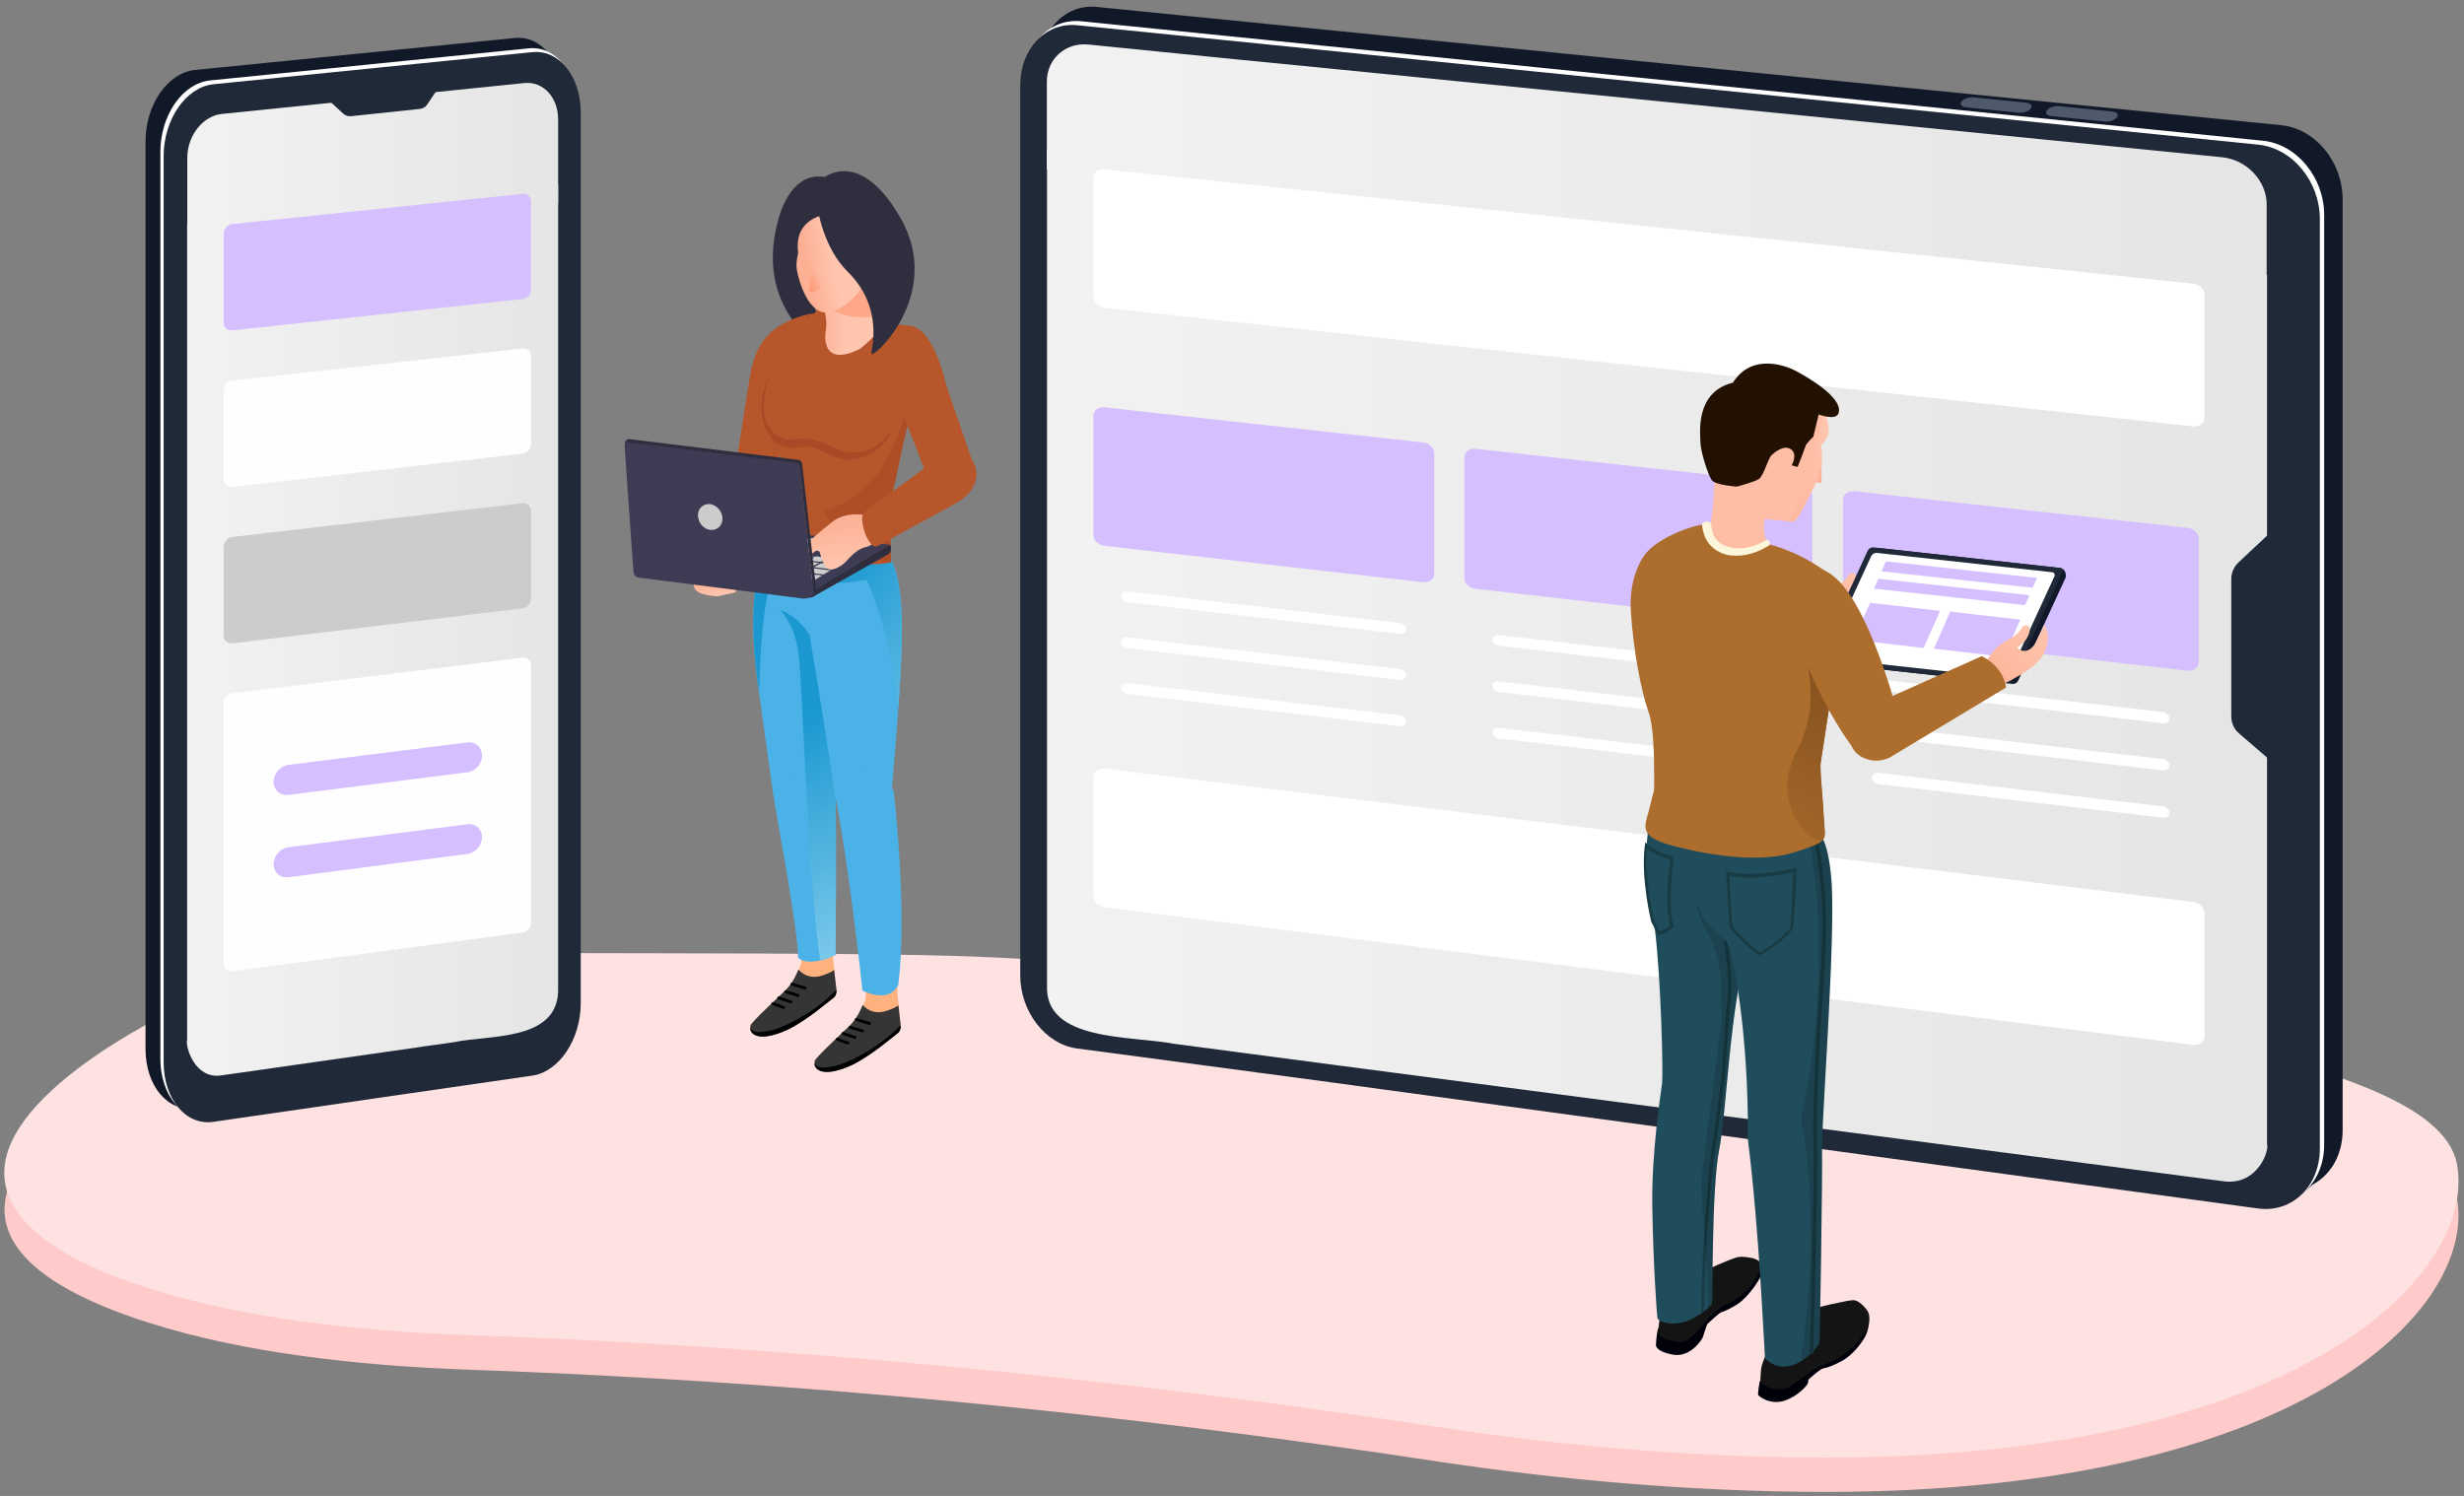 <?xml version="1.0" encoding="utf-8"?>
<!-- Generator: Adobe Illustrator 24.3.0, SVG Export Plug-In . SVG Version: 6.00 Build 0)  -->
<svg version="1.1" id="Layer_1" xmlns="http://www.w3.org/2000/svg" xmlns:xlink="http://www.w3.org/1999/xlink" x="0px" y="0px"
	 viewBox="0 0 1427.3 866.6" style="enable-background:new 0 0 1427.3 866.6;" xml:space="preserve">
<rect x="0" y="0" width="1427.3" height="866.6" fill="#808080" stroke="none"/>
<style type="text/css">
	.st0{fill:#FECACA;}
	.st1{fill:#FEE2E2;}
	.st2{fill:#111827;}
	.st3{fill:#FFFFFF;}
	.st4{fill:#1F2937;}
	.st5{fill:url(#SVGID_1_);}
	.st6{fill:url(#SVGID_2_);}
	.st7{fill:#D5BFFF;}
	.st8{fill:#FEFEFE;}
	.st9{fill:#CCCCCC;}
	.st10{fill:#4E596B;}
	.st11{fill:url(#SVGID_3_);}
	.st12{fill:url(#SVGID_4_);}
	.st13{fill:url(#SVGID_5_);}
	.st14{fill:#FDE047;}
	.st15{fill:url(#SVGID_6_);}
	.st16{fill:url(#SVGID_7_);}
	.st17{fill:#FEBDA5;}
	.st18{fill:#221101;}
	.st19{fill:#00000A;}
	.st20{fill:#141414;}
	.st21{fill:#204D5C;}
	.st22{fill:#183B44;}
	.st23{opacity:0.15;enable-background:new    ;}
	.st24{fill:#2B2B2B;}
	.st25{fill:#AD6D2D;}
	.st26{fill:#FCF6DB;}
	.st27{fill:url(#SVGID_8_);}
	.st28{fill:url(#SVGID_9_);}
	.st29{fill:#FFB27D;}
	.st30{fill:#353535;}
	.st31{fill:none;stroke:#000000;stroke-width:1.655;stroke-linecap:round;stroke-miterlimit:10;}
	.st32{fill:#4AB2E7;}
	.st33{fill:url(#SVGID_10_);}
	.st34{fill:url(#SVGID_11_);}
	.st35{fill:#2F2E3E;}
	.st36{fill:#B7562A;}
	.st37{fill:#FACC15;}
	.st38{opacity:0.66;fill:#A84A26;enable-background:new    ;}
	.st39{fill:#3E3C54;}
	.st40{fill:url(#SVGID_12_);}
	.st41{fill:url(#SVGID_13_);}
	.st42{fill:url(#SVGID_14_);}
	.st43{fill:#FFA789;}
	.st44{fill:url(#SVGID_15_);}
	.st45{fill:url(#SVGID_16_);}
	.st46{fill:#A84A26;}
</style>
<path class="st0" d="M832.4,846.6c-185.7-28.2-372.8-46.5-560.5-53.1c-64.8-2.3-130.8-9.8-185.4-27.1
	C-86.9,711.6,51,625.6,122.1,610.8s347.2-85.2,519.1-28.8s494.7,24.4,586.6,28.8s185.3,20.7,195.6,84.5s-91.9,169-366.1,169
	C977.3,864.2,900.8,856.9,832.4,846.6z"/>
<path class="st1" d="M832.4,826.6c-185.7-28.2-372.8-46.5-560.5-53.1c-64.8-2.3-130.8-9.8-185.4-27.1c-35.8-11.3-79.4-31.1-83.7-62
	C-4,635.4,95,587.7,107.3,582c62.9-29.6,120.5-30.1,134.9-30c214.4,0.6,321.8-0.6,372.4,5.6c293.1,35.7,346.5-26.6,613.2,33.3
	c104,23.4,189.1,44,195.6,84.5c10.4,63.7-91.9,169-366.1,169C977.3,844.3,900.8,837,832.4,826.6z"/>
<g>
	<g>
		<path class="st2" d="M84.3,607.7V81.9c0-21.3,12.9-39.9,28.9-41.4L298.3,22c15.4-1.5,27.9,14.1,28,35.1v516.6
			c0,20.9-12.5,39.7-28,41.9l-185.2,26.5C97.1,644.3,84.3,629,84.3,607.7z"/>
		<path class="st3" d="M92.9,613.3V88c0-21.3,12.9-39.8,28.8-41.4L306.5,28c15.4-1.5,27.9,14.2,27.9,35v516.1
			c0,20.9-12.5,39.7-27.9,41.9l-184.9,26.7C105.8,649.9,92.9,634.6,92.9,613.3z"/>
		<path class="st4" d="M123.7,48.8l184.8-18.6c15.4-1.5,27.9,14.1,27.9,35v516c0,20.9-12.5,39.6-27.9,41.9L219.3,636l-22.6,3.3
			l-73.1,10.6c-15.9,2.3-28.8-13.1-28.8-34.4V90.2C94.9,69,107.8,50.4,123.7,48.8z"/>
		
			<linearGradient id="SVGID_1_" gradientUnits="userSpaceOnUse" x1="10674.469" y1="3927.101" x2="10889.269" y2="3927.101" gradientTransform="matrix(1 0.479 0 -1 -10565.969 -1143.731)">
			<stop  offset="0" style="stop-color:#F2F2F2"/>
			<stop  offset="1" style="stop-color:#E5E5E5"/>
		</linearGradient>
		<path class="st5" d="M303.8,48.1c10.8-1.1,19.5,8.3,19.5,21v49l-214.8,23.1c0-24.1,0-50.1,0-50.2c0.2-12.7,9.1-23.9,20.1-25
			L303.8,48.1z"/>
		
			<linearGradient id="SVGID_2_" gradientUnits="userSpaceOnUse" x1="10674.21" y1="3663.397" x2="10889.291" y2="3663.397" gradientTransform="matrix(1 0.479 0 -1 -10565.969 -1143.731)">
			<stop  offset="0" style="stop-color:#F2F2F2"/>
			<stop  offset="1" style="stop-color:#E5E5E5"/>
		</linearGradient>
		<path class="st6" d="M323.3,106.8v465.3c1.1,31.3-39.6,27.3-60.1,31.6c-4.4,0.8-16.5,2.2-20.9,3c-31.4,4.5-81.8,11.7-114.1,16.3
			c-15.5,2.4-21-17-19.8-20.6c0-8.6,0-354.9,0-472.6L323.3,106.8z"/>
	</g>
	<g>
		<path class="st7" d="M302.8,173.2l-168.3,18.2c-2.7,0.3-4.9-1.7-4.9-4.4v-51.7c0-2.7,2.2-5.2,4.9-5.5l168.3-17.5
			c2.7-0.3,4.8,1.7,4.8,4.4v51.1C307.7,170.5,305.5,172.9,302.8,173.2z"/>
		<path class="st8" d="M302.8,262.8l-168.3,19.3c-2.7,0.3-4.9-1.7-4.9-4.4V226c0-2.7,2.2-5.2,4.9-5.5l168.3-18.6
			c2.7-0.3,4.8,1.7,4.8,4.4v51.1C307.7,260.1,305.5,262.5,302.8,262.8z"/>
		<path class="st9" d="M302.8,352.4l-168.3,20.3c-2.7,0.3-4.9-1.6-4.9-4.4v-51.7c0-2.7,2.2-5.2,4.9-5.5l168.3-19.6
			c2.7-0.3,4.8,1.6,4.8,4.3v51.1C307.7,349.6,305.5,352.1,302.8,352.4z"/>
		<path class="st8" d="M302.8,540.2l-168.3,22.5c-2.7,0.4-4.9-1.6-4.9-4.3V407.2c0-2.7,2.2-5.2,4.9-5.6L302.8,381
			c2.7-0.3,4.8,1.6,4.8,4.3v149.2C307.7,537.3,305.5,539.8,302.8,540.2z"/>
		<path class="st7" d="M270.7,447.4l-103.6,13.1c-4.8,0.6-8.6-2.8-8.6-7.6l0,0c0-4.8,3.9-9.2,8.6-9.8l103.6-13
			c4.7-0.6,8.5,2.8,8.5,7.6l0,0C279.3,442.5,275.5,446.8,270.7,447.4z"/>
		<path class="st7" d="M270.7,494.7l-103.6,13.5c-4.8,0.6-8.6-2.8-8.6-7.6l0,0c0-4.8,3.9-9.2,8.6-9.8l103.6-13.3
			c4.7-0.6,8.5,2.8,8.5,7.5l0,0C279.3,489.7,275.5,494.1,270.7,494.7z"/>
	</g>
</g>
<g>
	<path class="st2" d="M1357,654.7V115.5c0-21.8-15.9-41.1-35.8-43L635.2,4c-18.2-1.8-32.9,13.7-33,34.7v516.7
		c0,20.9,14.8,39.8,33,42.2l686,91.9C1341,692,1357,676.5,1357,654.7z"/>
	<path class="st10" d="M1193.1,61.5l30.5,3.1c2.7,0.3,3.9,1.8,2.7,3.4l0,0c-1.7,1.8-4.4,2.7-7.3,2.4l-30.6-3.1
		c-2.7-0.3-4-1.8-2.7-3.4l0,0C1187.4,62.1,1190.2,61.2,1193.1,61.5z"/>
	<path class="st10" d="M1143.4,56.4l30.3,3.1c2.7,0.3,3.9,1.8,2.7,3.4l0,0c-1.7,1.8-4.3,2.7-7.2,2.4l-30.2-3.1
		c-2.8-0.3-4-1.8-2.8-3.4l0,0C1137.8,57.1,1140.5,56.2,1143.4,56.4z"/>
	<path class="st2" d="M1333.7,691.5l15.1-13.5c4-3.6,5.8-9,4.7-14.3l-2.2-10.7l-26.8,13.1L1333.7,691.5z"/>
	<path class="st3" d="M1346.3,663.1V124.5c0-21.8-16-41.1-35.7-43L626.2,12.3C608,10.5,593.3,26,593.3,46.9V563
		c0,20.9,14.7,39.8,32.9,42.2l684.4,92.6C1330.3,700.4,1346.3,684.9,1346.3,663.1z"/>
	<path class="st4" d="M1308.1,83.8L623.9,14.6C605.7,12.8,591,28.3,591,49.2v516c0,20.9,14.7,39.8,32.9,42.2l105,14l26.5,3.5
		l552.7,75.2c19.7,2.6,35.7-12.9,35.7-34.7V126.9C1343.8,105,1327.8,85.8,1308.1,83.8z"/>
	<g>
		
			<linearGradient id="SVGID_3_" gradientUnits="userSpaceOnUse" x1="606.4" y1="-1666.391" x2="1313" y2="-1666.391" gradientTransform="matrix(1 -0.491 0 -1 -8.831239e-05 -1092.09)">
			<stop  offset="0" style="stop-color:#F2F2F2"/>
			<stop  offset="1" style="stop-color:#E5E5E5"/>
		</linearGradient>
		<path class="st11" d="M718.2,34.6l-87.8-8.8c-13.2-1.3-24,8.3-24,21.5v51l706.6,73.2c0-25.7,0-53.4,0-53.4
			c-0.2-13.6-11.7-25.6-25.8-27L756.1,38.3L718.2,34.6z"/>
		
			<linearGradient id="SVGID_4_" gradientUnits="userSpaceOnUse" x1="606.475" y1="-1945.327" x2="1313.396" y2="-1945.327" gradientTransform="matrix(1 -0.491 0 -1 -8.831239e-05 -1092.09)">
			<stop  offset="0" style="stop-color:#F2F2F2"/>
			<stop  offset="1" style="stop-color:#E5E5E5"/>
		</linearGradient>
		<path class="st12" d="M606.5,86.6V571c-1.3,32.5,48.6,28.9,73.7,33.7c5.4,0.9,566.2,74.2,607.6,79.6c19.9,2.8,26.9-17.8,25.4-21.6
			c0-9.1,0-378,0-503.4L606.5,86.6z"/>
		<g>
			<g>
				<path class="st7" d="M639.8,316.2l184.5,21.1c3.6,0.4,6.5-1.7,6.5-4.8v-69.9c0-3.1-2.9-5.9-6.5-6.3L639.8,236
					c-3.5-0.4-6.4,1.8-6.4,4.8V310C633.4,313.1,636.3,315.8,639.8,316.2z"/>
				<path class="st3" d="M653,348.9l157.8,18.3c2,0.2,3.7-1,3.7-2.7l0,0c0-1.7-1.6-3.3-3.7-3.6L653,342.6c-2-0.2-3.6,1-3.6,2.7l0,0
					C649.4,347,651,348.6,653,348.9z"/>
				<path class="st3" d="M653,375.4l157.8,18.5c2,0.2,3.7-1,3.7-2.7l0,0c0-1.7-1.6-3.3-3.7-3.6L653,369.2c-2-0.2-3.6,1-3.6,2.7l0,0
					C649.4,373.6,651,375.2,653,375.4z"/>
				<path class="st3" d="M653,402l157.8,18.7c2,0.2,3.7-1,3.7-2.7l0,0c0-1.7-1.6-3.3-3.7-3.6L653,395.7c-2-0.2-3.6,1-3.6,2.7l0,0
					C649.4,400.1,651,401.7,653,402z"/>
			</g>
			<g>
				<path class="st7" d="M854.7,341.1l188.5,21.5c3.7,0.4,6.6-1.8,6.6-4.9v-70.6c0-3.1-3-5.9-6.6-6.3L854.7,260
					c-3.6-0.4-6.5,1.8-6.5,4.8v69.9C848.2,337.9,851.1,340.7,854.7,341.1z"/>
				<path class="st3" d="M868.2,374.1l161.2,18.7c2.1,0.2,3.8-1,3.8-2.7l0,0c0-1.8-1.7-3.4-3.8-3.6l-161.2-18.6
					c-2-0.2-3.7,1-3.7,2.7l0,0C864.5,372.3,866.2,373.9,868.2,374.1z"/>
				<path class="st3" d="M868.2,400.9l161.2,18.9c2.1,0.2,3.8-1,3.8-2.7l0,0c0-1.8-1.7-3.4-3.8-3.6l-161.2-18.8
					c-2-0.2-3.7,1-3.7,2.7l0,0C864.5,399.1,866.2,400.7,868.2,400.9z"/>
				<path class="st3" d="M868.2,427.8l161.2,19.1c2.1,0.2,3.8-1,3.8-2.7l0,0c0-1.8-1.7-3.4-3.8-3.6l-161.2-19c-2-0.2-3.7,1-3.7,2.7
					l0,0C864.5,425.9,866.2,427.6,868.2,427.8z"/>
			</g>
			<g>
				<path class="st7" d="M1074.3,366.5l192.6,22c3.7,0.4,6.8-1.8,6.8-4.9v-71.4c0-3.1-3-6-6.8-6.4l-192.6-21.2
					c-3.7-0.4-6.7,1.8-6.7,4.9v70.7C1067.6,363.3,1070.6,366.1,1074.3,366.5z"/>
				<path class="st3" d="M1088.1,399.9l164.8,19.1c2.1,0.2,3.8-1,3.8-2.8l0,0c0-1.8-1.7-3.4-3.8-3.7l-164.8-19
					c-2.1-0.2-3.8,1-3.8,2.7l0,0C1084.3,398,1086,399.7,1088.1,399.9z"/>
				<path class="st3" d="M1088.1,427l164.8,19.3c2.1,0.2,3.8-1,3.8-2.8l0,0c0-1.8-1.7-3.4-3.8-3.7l-164.8-19.2
					c-2.1-0.2-3.8,1-3.8,2.7l0,0C1084.3,425.2,1086,426.8,1088.1,427z"/>
				<path class="st3" d="M1088.1,454.2l164.8,19.5c2.1,0.3,3.8-1,3.8-2.8l0,0c0-1.8-1.7-3.4-3.8-3.7l-164.8-19.5
					c-2.1-0.2-3.8,1-3.8,2.7l0,0C1084.3,452.3,1086,453.9,1088.1,454.2z"/>
			</g>
			<path class="st3" d="M639.8,178.3l630.4,68.7c3.8,0.4,6.8-1.8,6.8-4.9v-71.4c0-3.1-3-6-6.8-6.4L639.8,98.1
				c-3.5-0.4-6.4,1.8-6.4,4.8v69.2C633.4,175.1,636.3,177.9,639.8,178.3z"/>
			<path class="st3" d="M639.8,525.6l630.4,79.7c3.8,0.5,6.8-1.7,6.8-4.8V529c0-3.1-3-6-6.8-6.5l-630.4-77.2
				c-3.5-0.4-6.4,1.7-6.4,4.7v69.2C633.4,522.3,636.3,525.1,639.8,525.6z"/>
		</g>
	</g>
</g>
<g>
	<path class="st2" d="M1165.9,396.2l-108.1-11.9c-1.3-0.1-1.8-1.2-1.3-2.5l28.7-62.4c0.6-1.2,2-2.1,3.3-1.9l105.1,11.6
		c3.2,0.6,3.4,4.6,2.8,5.8l-27.3,59.3C1168.6,395.5,1167.2,396.3,1165.9,396.2z"/>
	
		<linearGradient id="SVGID_5_" gradientUnits="userSpaceOnUse" x1="4033.582" y1="-696.988" x2="4090.773" y2="-696.988" gradientTransform="matrix(0.677 -0.736 0.736 0.677 -1171.155 3814.21)">
		<stop  offset="0" style="stop-color:#FDB094"/>
		<stop  offset="1" style="stop-color:#FFC5AE"/>
	</linearGradient>
	<path class="st13" d="M1090.8,347.8c-4.9,10.1-26.2,15.6-40.2,23c-3.2,1.7-7.4,0.7-9.4-2.5l-0.1-0.1c-2.3-3.6-1.1-8.4,2.5-10.4
		c9.9-5.4,6.1-10.4,19.4-17.7c2.2-1.1,5.8-3.4,7.4-6.4c1.5-3,4.8-1.5,4.8,0.4c0.1,2.2-1.6,7.4-7.4,10.7c0,0,3.7,0.1,17-7.6
		C1090.5,333.9,1095.2,337.4,1090.8,347.8z"/>
	<path class="st4" d="M1162.6,395.8l-108.1-11.9c-1.3-0.1-1.8-1.2-1.3-2.5l28.7-62.4c0.6-1.2,2-2.1,3.3-1.9l108.1,11.9
		c1.3,0.1,1.8,1.2,1.3,2.5l-28.7,62.4C1165.3,395.1,1163.9,396,1162.6,395.8z"/>
	<path class="st3" d="M1160.6,392.6l-101.5-11.2c-1.3-0.1-1.8-1.2-1.3-2.5l26.1-56.7c0.6-1.2,2-2.1,3.3-1.9l101.5,11.2
		c1.3,0.1,1.8,1.2,1.3,2.5l-26.1,56.7C1163.4,391.9,1161.9,392.8,1160.6,392.6z"/>
</g>
<g>
	<path class="st14" d="M1009.4,439.6c-1.8-6.9-25.9-97.6-53.6-83.4c-24.9,12.8,12.4,83.1,27.7,102.4c5.3,6.6,14,8.5,20.6,5.3
		C1011.9,459.9,1015,448.5,1009.4,439.6z"/>
</g>
<g>
	<path class="st14" d="M1004.9,455.7l47.3-61.7c0,0-4.6-10.2-19.7-11.8L978.7,437c-5.1,8.9-1.7,19.8,6,23.7
		C991.3,463.8,999.9,462,1004.9,455.7z"/>
</g>
<linearGradient id="SVGID_6_" gradientUnits="userSpaceOnUse" x1="1002.777" y1="-1164.351" x2="1009.482" y2="-1164.351" gradientTransform="matrix(0.993 0.119 -0.119 0.993 -85.185 1307.955)">
	<stop  offset="0" style="stop-color:#FFC5AE"/>
	<stop  offset="1" style="stop-color:#FDB094"/>
</linearGradient>
<path class="st15" d="M1055.2,264.7c0,0,0,12.7-0.1,14.5c0.1,1.9-6.7-1.2-6.7-1.2L1055.2,264.7z"/>
<linearGradient id="SVGID_7_" gradientUnits="userSpaceOnUse" x1="970.222" y1="-1039.161" x2="1016.479" y2="-1055.997" gradientTransform="matrix(1.02 -8.251572e-02 -0.119 0.99 -103.575 1375.457)">
	<stop  offset="0" style="stop-color:#FDB094"/>
	<stop  offset="1" style="stop-color:#FFC5AE"/>
</linearGradient>
<path class="st16" d="M1039.2,221.7c20.8,7.4,20.3,27.8,20,29.9s-4.4,6.6-4.4,6.6s1.8,6.7-0.7,15.4s-13,28.5-15.1,28.6
	c-15.3-0.3-14.9-8.4-14.9-8.4s-8.5-0.4-9.3-9.5c-3-6.3,0.2-67,0.2-67S1036.1,221.3,1039.2,221.7z"/>
<path class="st17" d="M988.5,315.1c2-6.6,3.9-20.6,4.5-32.3c0.5-6.8-0.2-12.7-1-17.7c0,0,15.2-34.2,34.4-34.8
	c19.2-0.6,29.3-8.2,29.2,0.4c0,8.6-1.2,20.4-2.2,24.4c-0.8,4-3.2,9.6-3.6,11.9c-0.6,2.2-4.1,16-7.6,23.7c-3.3,7.8-6,11.3-6,11.3
	l-13.8-1.3c-1.3,3.5-0.6,9,1.2,13.9c0.9,2.5,1.6,3,1.4,4.3c-1.1,7.3-32.5,11.9-36.9,3.2C986.9,319.5,987.8,316.9,988.5,315.1z"/>
<path class="st18" d="M1037.8,269.6c0,0,3.7-6-0.2-9.2c-4-3-9.4,1.4-11.3,3.2c-2.1,1.7-4.6,12.2-7.6,14s-12.6,4.3-12.6,4.3
	s-12.4-0.8-14.6-3.8c-2-2.9-6.4-16.3-6.5-21.7c-0.1-5.3-3.3-29.3,18.8-34.7c11.2-17.8,31.6-9.5,36.7-6.7s27,14.8,24.6,24.1
	c-1.3,5-11.6,1-11.6,1l-3.1,12.9c0,0-4.3,4-4.6,5.6c-0.4,1.5-4.5,11.9-4.5,11.9L1037.8,269.6z"/>
<g>
	<path class="st19" d="M962.6,766.6c0,0-2.1,2.5-2.5,4.4s-0.9,7.1-0.9,8.3s1.8,4.1,10.1,5.5c8.2,1.4,14.7-5.7,17-9.9
		c2.1-6.6,2.5-7.8,3-8.2s7.1-6.6,8-6.6c0.7,0,5.1-2,9.2-4.6c4.1-2.7,8.9-8.5,11.4-12.6c2.7-4.1,3.6-6.7,3.6-7.1s0.5-3.2-0.7-3.9
		c-1.1-0.7-3.4-2.3-3.6-2.3C1017.1,729.5,962.6,766.6,962.6,766.6z"/>
	<path class="st19" d="M1022.9,797.6c0,0-3.4,2-3.6,2.8s-1.1,6.7-0.9,7.6s7.1,6.2,15.4,3.4s13.5-9.4,13.5-10.3
		c0.2-0.7,0.2-1.8,0.2-1.8s6.6-6.2,8.7-6.6c2.1-0.4,4.3-0.9,10.8-4.3c6.6-3.6,12.6-11.7,14.2-15.8s1.8-9.1,1.1-10.7
		C1081.9,760.7,1022.9,797.6,1022.9,797.6z"/>
	<path class="st20" d="M962,758.9c0,0-1.2,9.8-1.6,12.8c1.1,4.3,8.2,5.5,13.5,5.7s14.4-12.1,15.4-13.3s8.3-7.8,9.4-8
		c1.1-0.2,7.1-2.7,12.8-8.2c5.9-5.5,8.9-13,8.5-14.7s-1.6-3.7-5.1-4.4c-3.6-0.7-6.7-1.1-9.4-0.2c-2.8,0.7-17.2,6.9-19,8.2
		C984.6,738.2,962,758.9,962,758.9z"/>
	<path class="st21" d="M995.8,666.4c-4.4,22.4-3.6,87-4.1,88.6c-0.2,0.5-0.9,1.4-2.3,2.7c-3,2.8-8.7,6.9-14.6,8.3
		c-8.3,2.1-14.4-0.7-14.7-2.5c-0.4-1.8-2.5-32.5-3-64.4c-0.5-32.1,5.1-66.6,5.7-71.7s-0.5-59.3-4.3-90c-5.9-19-5.9-44.2-3.4-58.9
		c2.5-14.7,3.7-11.9,3.7-11.9s15.8-6.4,31.8-1.6c12.3,3.7,23.8,29.8,24.1,62.8c0.2,10.1-0.7,19.2-3,25.9
		C1002.2,581.6,1000.2,644.1,995.8,666.4z"/>
	<g>
		<path class="st22" d="M960.4,541.5L960.4,541.5l-3.9-7.5c0-0.2-6.2-24.9-3.7-44.2l0.2-1.8l1.2,1.1c3.2,2.8,9.2,6,14.6,6.9l0.9,0.2
			l-0.2,0.9c0,0.2-3.7,26.3-0.2,39.2l0.2,0.7l-0.5,0.4c-4.4,3.4-6.7,4.1-7.8,4.3C960.8,541.6,960.6,541.5,960.4,541.5z M967.5,497.8
			c-5-0.9-9.9-3.6-13.3-6c-1.8,18.6,3.9,41.5,3.9,41.5l3.2,6.4c0.5-0.2,2.3-0.7,6-3.4C964.3,524.1,967,502.6,967.5,497.8z"/>
	</g>
	<g>
		<path class="st22" d="M987.2,760c0.2-39.6,5.1-89.3,6.4-96c0.9-4.6,3-20.8,5-36.4c1.2-10.1,2.7-38,3.6-45.3
			c2.5-18.6-3.2-47.4-3.6-48.5l-1.8,0.5c0,0.4,6,29.5,3.6,47.8c-1.1,7.3-2.3,35.2-3.6,45.3c-2,15.6-4.1,31.8-5,36.4
			c-1.2,6.7-6.2,56.8-6.4,96.4L987.2,760z"/>
	</g>
	<path class="st23" d="M986.5,531.5c0,0,14.6-4.8,27.9-3.9c0.2,10.1-0.7,19.2-3,25.9c-9.2,28.1-11.2,90.5-15.6,112.9
		c-4.4,22.4-3.6,87-4.1,88.6c-0.2,0.5-0.9,1.4-2.3,2.7c0.5-21.3-4.6-66.4-3.9-73.1c0.9-8.9,11.7-93.8,11.7-93.8l-0.3-20.6
		c-0.1-11.1-3.3-21.9-8.7-31.5c-2.9-5.2-5.5-11.3-5.5-17"/>
	<path class="st20" d="M1023.5,783.3c0,0.7-3,6-3.4,10.3s-0.5,5.7-0.2,7.3c0.4,1.4,8.9,5.5,14.6,3.4c5.7-2.1,14.2-10.3,18.1-11.9
		c3.9-1.6,14.9-5.9,21.1-12.4c6-6.4,8.7-10.1,8.9-13.5c0.2-3.4,0.7-5.3-1.6-8.2c-2.3-2.8-5-5-7.3-5.1c-2.5-0.2-22.9,4.4-25.7,5.9
		C1044.8,760,1023.5,783.3,1023.5,783.3z"/>
	<path class="st21" d="M1055.4,665.4c0.4,14.4-1.2,108.7-1.4,112c-0.2,1.7-4.7,7.7-10.9,11.3c-6,3.6-13.7,5-20.7-1.8
		c-0.7-9.2-3.4-75.1-9.9-126.6c0.5-63-8.9-108.7-11.7-113.6c-2.7-5-17.9-11.4-19.2-32.3c-1.2-21,5.7-54,5.7-54
		c5-22.4,56.8,5.9,63.2,9c0.1,4.9,1,7.6,2.2,10.1c2.6,5.3,6.7,9.5,8.3,32C1063.2,544.8,1055.1,651.2,1055.4,665.4z"/>
	<g>
		<path class="st22" d="M1050.3,784c0-1.1,3-103.9,2.1-123.7c-0.5-9.9,0.9-46.9,2.3-66.9c1.4-19.9,3-42.4,3-59.3
			c0-33.6-8.3-63.9-8.5-64.3l-1.8,0.7c0,0.4,8.5,30.4,8.3,63.7c0,16.9-1.6,39.2-3,59.1c-1.4,20.2-2.8,57.2-2.3,67.3
			c0.9,19.7-2,122.5-2.1,123.6L1050.3,784z"/>
	</g>
	<path class="st20" d="M1050.8,457.7c0,0-13,20.1-63.7,7.5c-17.4-5.7-29.1,7.5-28.8,4.3c-1.4,13.3-1.4-4.4-1.4-4.4
		s0.5,6.7,33.4,14.9c26.6,4.6,60,3.7,62.8-11.7C1051.9,463.3,1050.8,457.7,1050.8,457.7z"/>
	<path class="st24" d="M986.9,461.7c0,0-1.6,0.2-2.1,3.4c-0.5,3.2-2.5,12.1-2,14.4c0.4,2.3,0.5,2.7,0.5,2.7s-3.7-0.7-4.4-1.4
		c-0.5-0.7-0.7-1.8-0.2-6.2c0.5-4.4,1.8-10.7,2.5-12.6c0.7-2,1.6-2,1.6-2L986.9,461.7z"/>
	<path class="st24" d="M1036.4,464.9c0,0,2,2.1,2.3,4.1c0.2,2,0,10.3,0,10.8s-1.1,2.7-0.9,3s4.4-0.9,4.6-2c0.2-0.9-0.2-3.4,0.5-5.9
		c0.9-2.5-0.2-8.2-0.5-9.4c-0.4-1.2-2-2.7-2-2.7L1036.4,464.9z"/>
	<path class="st23" d="M1055.4,665.4c0.4,14.4-1.2,108.7-1.4,112c-0.2,1.7-4.7,7.7-10.9,11.3c0.1-0.5,0.1-1,0.2-1.5
		c12.5-83.7,0-138.8,0-138.8c20.5-98.1,4.1-164.1,4.1-164.1l5.2-4.6c2.6,5.3,6.7,9.5,8.3,32C1063.2,544.8,1055.1,651.2,1055.4,665.4
		z"/>
	<path class="st25" d="M1055.7,486.8L1055.7,486.8c-1.9,2.2-6.3,3.7-16.1,6.9c-8.7,2.8-19.2,3.5-29.8,3c-14.4-0.7-29.5-3.7-41.4-6.9
		c-21-5.7-15.1-11.7-12.3-24c1.1-5,1.8-6.8,2.1-8.2c0.3-1.3,0.4-2.4,0.4-5.4v-2.8c0,0,5,0.9,30-2.7c18.8-2.5,37.1-5.6,49.6-6.4
		c4.2-0.3,7.7-0.3,10.4,0c3.3,0.3,5.4,1.4,5.8,3c0,0.2,0.1,0.4,0.1,0.6c0,3.9,0.3,7.9,0.7,12.7c0.4,4.8,0.8,10.2,1.2,17
		C1056.7,481,1057.8,484.3,1055.7,486.8z"/>
	<g>
		<g>
			<g>
				<path class="st22" d="M1018.8,553.3c-2.3-0.7-16.3-14.2-16.9-16.2c-0.4-1.6-1.8-26.1-2-31.1v-1.4l1.2,0.4
					c15.3,3.7,38.2-2,38.5-2.1l1.1-0.4v1.2c0,1.2-1.4,30.4-2,33.6c-0.5,2.8-9.2,9.9-13.3,12.6c-3.9,2.7-5.3,3.2-6,3.2
					C1019,553.3,1018.8,553.3,1018.8,553.3z M1001.8,507.4c0.5,11.5,1.6,28.1,1.8,29.3c0.7,1.6,13.7,14.4,15.6,14.9c0,0,0,0,0.2,0
					c2.7-0.2,17-11.9,17.6-14.2c0.4-2.3,1.2-21.3,1.8-32C1033.9,506.3,1015.7,510.2,1001.8,507.4z"/>
			</g>
		</g>
	</g>
</g>
<path class="st25" d="M1070.3,364.8c0,0-3,12.1-5.5,21.8c-0.1,0.5-0.3,1.1-0.4,1.6c-1.2,4.6-2.3,8.5-2.8,9.9
	c-0.9,2.5-4,24.8-7.2,45.1c0,0.3-0.1,0.5-0.1,0.7c-2.3,15.4-4.6,29.3-5.7,32.1c-0.5,1.3-2.1,2.6-4.8,3.7c-0.3,0.1-0.6,0.2-0.9,0.4
	c-10.5,4.1-32.8,6-51.3,1.4c-24-6-33-12.4-33.4-15.3c-0.1-0.8-0.1-4.1,0-8.8c0-1.6,0-3.4,0-5.2v-2.8c0-12.8-0.5-29.5-3.2-36.7
	c-4.4-12.3-8.9-36.4-10.3-58.4c-1.4-21.8,8.2-33.6,10.1-35.3c7.6-7.8,24.8-14.7,32.7-15.2c0.4,6.4,3,9.9,4.1,11.2
	c6.2,6.7,19.4,7.3,31.4-0.2c13.5,3.5,23.4,8.9,29.8,13c8.7,5.7,15.1,9.8,17.8,17.9C1074.1,353.3,1071.8,360.9,1070.3,364.8z"/>
<path class="st26" d="M1025.1,315.8c-3.4,2.1-7.1,3.9-11,5s-8,1.4-12.3,0.9c-2.1-0.4-4.1-0.9-6-2c-2-0.9-3.7-2.3-5.3-4.1
	c-3-3.4-4.3-7.8-4.6-12.1c0.2-0.2,1.1-1.4,2.7-1.4s2.5,1.1,2.7,1.2c0,1.4,0,5.7,2.8,9.2c1.1,1.2,2.3,2.3,3.7,3s3,1.2,4.8,1.8
	c3.4,0.7,7.1,0.5,10.7-0.4s6.9-2.3,10.1-4.1c0.2,0,0.9,0,1.4,0.5C1025.2,314,1025.4,314.9,1025.1,315.8z"/>
<polygon class="st7" points="1160.7,380.5 1120.2,375.8 1129.7,354.3 1170.3,359 "/>
<polygon class="st7" points="1114.3,375.4 1073.8,370.7 1083.3,349.2 1123.8,353.9 "/>
<g>
	<g>
		
			<linearGradient id="SVGID_8_" gradientUnits="userSpaceOnUse" x1="1110.287" y1="543.534" x2="996.772" y2="349.392" gradientTransform="matrix(1 0 0 -1 0 868)">
			<stop  offset="0" style="stop-color:#683E14"/>
			<stop  offset="0.267" style="stop-color:#7E4D1C"/>
			<stop  offset="0.742" style="stop-color:#A06428"/>
			<stop  offset="1" style="stop-color:#AD6D2D"/>
		</linearGradient>
		<path class="st27" d="M1064.9,386.7c-0.1,0.5-0.3,1.1-0.4,1.6c-1.2,4.6-2.3,8.5-2.8,9.9c-0.9,2.5-4,24.8-7.2,45.1
			c0,0.2,0.1,0.4,0.1,0.6c0,3.9,0.3,7.9,0.7,12.7c0.4,4.8,0.8,10.2,1.2,17c0.4,7.4,1.5,10.8-0.7,13.2l0,0c-2.6,0.8-7.5-1.8-11.8-6.9
			c-6.8-8.1-12.3-22.4-5.6-39.6c0.7-1.9,1.6-3.8,2.6-5.7c16.5-31,1.7-63.9,1.7-63.9C1054.4,359.2,1061.1,371.3,1064.9,386.7z"/>
		<g>
			<g>
				<path class="st25" d="M1099.5,414.5c-1.8-6.9-25.9-97.6-53.6-83.4c-24.9,12.8,12.4,83.1,27.7,102.4c5.3,6.6,14,8.5,20.6,5.3
					C1101.9,434.8,1105.1,423.4,1099.5,414.5z"/>
			</g>
		</g>
		
			<linearGradient id="SVGID_9_" gradientUnits="userSpaceOnUse" x1="4079.379" y1="-604.975" x2="4135.063" y2="-604.975" gradientTransform="matrix(0.677 -0.736 0.736 0.677 -1171.155 3814.21)">
			<stop  offset="0" style="stop-color:#FDB094"/>
			<stop  offset="1" style="stop-color:#FFC5AE"/>
		</linearGradient>
		<path class="st28" d="M1184.3,377.9c-4.9,10.1-19.2,15.8-33.1,23.2c-3.2,1.7-7.4,0.7-9.4-2.5l-0.1-0.1c-2.3-3.6-1.1-8.4,2.5-10.4
			c9.9-5.4,6.1-10.4,19.4-17.7c2.2-1.1,5.8-3.4,7.4-6.4c1.5-3,4.8-1.5,4.8,0.4c0.1,2.2-1.6,7.4-7.4,10.7c0,0,4.6,5.3,9.9-1.4
			c1.1-1.4,5.7-11.6,5.7-11.6S1188.8,367.5,1184.3,377.9z"/>
		<g>
			<g>
				<path class="st25" d="M1095.4,438.4l66.6-40.1c0,0-0.6-11.2-14-18.2l-70.1,31.3c-8,6.4-8.8,17.8-3.1,24.3
					C1079.8,440.9,1088.4,442.3,1095.4,438.4z"/>
			</g>
		</g>
	</g>
</g>
<polygon class="st7" points="1177.4,340.5 1089.8,331 1092.5,325.2 1180,334.8 "/>
<polygon class="st7" points="1173,350.6 1085.5,341 1088.1,335.3 1175.6,344.8 "/>
<g>
	<path class="st29" d="M481,577.4c-4.7,4.1-13.8,11.2-24.3,16.3c-11.9,5.7-19.4,7.3-21.5,3.8c0,0,0,0-0.1-0.2s-0.2-0.4-0.2-0.6
		c-0.1-0.2-0.2-0.6-0.1-0.8c-0.1-0.2,0-0.5-0.1-0.8v-0.2c0-0.2-0.1-0.4,0-0.7s0.3-0.5,0.4-0.8c0.2-0.3,0.5-0.7,1-1.1
		c4.2-4.8,18.9-18.5,18.9-18.5c1.4-1.4,2.5-2.8,3.5-4.2c0.5-0.8,0.9-1.4,4.1-7.8c0.9-1.7,0.9-1.8,0.9-1.9c1-2.6,0.8-4.8,0.6-8
		c-0.4-5.9-0.8-11.3-0.8-11.3l0,0c1.6,1,5.1,3.2,9.8,2.9c4.5-0.3,8.6-2.1,10.2-3.2c-0.8,5.2-1.2,11.2-0.4,18
		c0.1,1.3,0.3,2.6,0.5,3.8v0.2c0.2,3.1,0.4,6.2,0.7,9.1c0.1,0.8,0.1,1.6,0.2,2.4C484.5,575.4,482.3,576.3,481,577.4z"/>
	<path class="st30" d="M482.7,578.1c-4.7,3.6-13.9,11.7-25,17.7c-12.1,5.9-20.3,5.9-22.6,1.7c0,0,0,0-0.1-0.2s-0.2-0.4-0.2-0.6
		c-0.1-0.2-0.2-0.6-0.1-0.8c0-0.2-0.1-0.4,0-0.7l0,0c0,0,0,0,0-0.2v-0.7c0.2-0.7,0.6-1.1,1.4-2.1c4.2-4.8,18.9-18.5,18.9-18.5
		c4.7-4.8,6.6-9.8,7.5-12c1.8,2,3.6,2.8,4.6,3.3c4.5,1.9,8.7,0.4,11.2-0.6c2.2-0.8,3.9-1.7,4.9-2.5l1.3,11.2l0,0
		C484.7,575.3,484.1,577.1,482.7,578.1z"/>
	<line class="st31" x1="447.7" y1="581.4" x2="453.8" y2="583.6"/>
	<line class="st31" x1="451.1" y1="578.1" x2="458.1" y2="580.4"/>
	<line class="st31" x1="455.1" y1="574.5" x2="462.3" y2="576.7"/>
	<line class="st31" x1="458.7" y1="570.1" x2="466.4" y2="572.4"/>
	<path d="M482.7,578.1c-4.7,3.6-13.9,11.7-25,17.7c-12.1,5.9-20.3,5.9-22.6,1.7c0,0,0,0-0.1-0.2s-0.2-0.4-0.2-0.6
		c-0.1-0.2-0.2-0.6-0.1-0.8c0-0.2-0.1-0.4,0-0.7c0.2,1.1,1.2,3,5.9,2.7c7-0.4,14.4-3.2,25.7-10c9.6-5.7,16.4-12.6,18.2-14.4l0,0
		C484.7,575.3,484.1,577.1,482.7,578.1z"/>
	<g>
		<path class="st32" d="M512.5,316.7c0,0,13.1,43.2-14.9,57.2c-27.9,14-44.4-1.6-49.4-19s5.7-45.8,5.7-45.8L512.5,316.7z"/>
		<path class="st32" d="M484,460.7h-36c0,0,0-0.3-0.3-2.1v-0.1c0-0.2-0.1-0.4-0.1-0.6c0-0.4-0.1-0.5-0.1-0.5
			c-0.8-5.5-2.7-19.7-7.8-56c-0.2-1.6-0.5-3.2-0.7-4.9c-8.6-61.2,6.2-84,6.2-84l23.7,6l8.4,2.1l0.8,17.2l1.2,23.8l4.5,93.2v0.2
			l0.1,1.5L484,460.7z"/>
		<path class="st32" d="M484,553.1c-3.1,1.7-6.1,2.7-8.8,3.3c-11,2.3-12.9-1.9-12.9-1.9c-0.2-18.1-13.4-85.7-14.6-96v-0.1
			c0-0.2-0.1-0.4-0.1-0.6c0-0.4-0.1-0.5-0.1-0.5s9.7-5.9,19.1-8.8c8.5-2.6,16.7-2.7,17.1,6.3v0.2c0,0.5,0,1,0.1,1.5
			c0,1.3,0.1,2.7,0.1,4.3C484.6,486.4,484,553.1,484,553.1z"/>
		
			<linearGradient id="SVGID_10_" gradientUnits="userSpaceOnUse" x1="459.729" y1="449.917" x2="529.506" y2="285.827" gradientTransform="matrix(1 0 0 -1 0 868)">
			<stop  offset="0" style="stop-color:#1B98D0"/>
			<stop  offset="1" style="stop-color:#9AD8F4"/>
		</linearGradient>
		<path class="st33" d="M484,553.1c-3.1,1.7-6.1,2.7-8.8,3.3c-3.1-16.7-5.8-57.5-7.9-95.7c-0.2-4.1-0.5-8.2-0.7-12.2
			c-1.7-32.3-3-60.7-3.8-68.1c-1.9-18.5-11-27.2-11-27.2c2.9,1.2,7.9,3.6,12.6,8.7c5.8,6.1,8.1,12.9,9,16.3c1.9-5.5,3.8-11,5.7-16.5
			l4.5,93.2v0.2l0.1,1.5l0.2,4.3h0.1C484.6,486.4,484,553.1,484,553.1z"/>
		<g>
			<path class="st32" d="M520.4,409.6c-0.2,2.5-0.4,5-0.5,7.5l-3.6,43.6l-32.2,2.8c0,0-0.1-1-0.4-2.8c-2-13-10.3-67.9-14-88.2
				c-2-10.6-2.1-24.3-1.7-36.1c0.2-7.1,0.7-13.4,1.1-18c0.4-4.4,0.7-7.1,0.7-7.1l43.9,9c0.1,0.2,0.3,0.4,0.4,0.6
				c3.3,4.5,5.4,11.1,6.7,18.9C523.8,358.6,522.1,385,520.4,409.6z"/>
			<path class="st29" d="M518.3,598c-4.7,4.1-13.8,11.2-24.3,16.3c-11.9,5.7-19.4,7.3-21.5,3.8c0,0,0,0-0.1-0.2s-0.2-0.4-0.2-0.6
				c-0.1-0.2-0.2-0.6-0.1-0.8c-0.1-0.2,0-0.5-0.1-0.8v-0.2c0-0.2-0.1-0.4,0-0.7s0.3-0.5,0.4-0.8c0.2-0.3,0.5-0.7,1-1.1
				c4.2-4.8,18.9-18.5,18.9-18.5c1.4-1.4,2.5-2.8,3.5-4.2c0.5-0.8,0.9-1.4,4.1-7.8c0.9-1.7,0.9-1.8,0.9-1.9c1-2.6,0.8-4.8,0.6-8
				c-0.4-5.9-0.8-11.3-0.8-11.3l0,0c1.6,1,5.1,3.2,9.8,2.9c4.5-0.3,8.6-2.1,10.2-3.2c-0.8,5.2-1.2,11.2-0.4,18
				c0.1,1.3,0.3,2.6,0.5,3.8v0.2c0.2,3.1,0.4,6.2,0.7,9.1c0.1,0.8,0.1,1.6,0.2,2.4C521.7,596,519.5,596.9,518.3,598z"/>
			<path class="st30" d="M519.9,598.6c-4.7,3.6-13.9,11.7-25,17.7c-12.1,5.9-20.3,5.9-22.6,1.7c0,0,0,0-0.1-0.2s-0.2-0.4-0.2-0.6
				c-0.1-0.2-0.2-0.6-0.1-0.8c0-0.2-0.1-0.4,0-0.7l0,0c0,0,0,0,0-0.2v-0.7c0.2-0.7,0.6-1.1,1.4-2.1c4.2-4.8,18.9-18.5,18.9-18.5
				c4.7-4.8,6.6-9.8,7.5-12c1.8,2,3.6,2.8,4.6,3.3c4.5,1.9,8.7,0.4,11.2-0.6c2.2-0.8,3.9-1.7,4.9-2.5l1.3,11.2l0,0
				C521.9,595.8,521.3,597.6,519.9,598.6z"/>
			<line class="st31" x1="485" y1="602" x2="491.1" y2="604.2"/>
			<line class="st31" x1="488.3" y1="598.7" x2="495.3" y2="601"/>
			<line class="st31" x1="492.4" y1="595.1" x2="499.6" y2="597.2"/>
			<line class="st31" x1="496" y1="590.6" x2="503.7" y2="592.9"/>
			<path d="M519.9,598.6c-4.7,3.6-13.9,11.7-25,17.7c-12.1,5.9-20.3,5.9-22.6,1.7c0,0,0,0-0.1-0.2s-0.2-0.4-0.2-0.6
				c-0.1-0.2-0.2-0.6-0.1-0.8c0-0.2-0.1-0.4,0-0.7c0.2,1.1,1.2,3,5.9,2.7c7-0.4,14.4-3.2,25.7-10c9.6-5.7,16.4-12.6,18.2-14.4l0,0
				C521.9,595.8,521.3,597.6,519.9,598.6z"/>
			<path class="st32" d="M517.6,458c0,0,8.4,70.1,2.7,112.5c0,0-3.8,11.2-20.7,3.4c0,0-8.1-75.5-16.4-115.9
				C483.2,458,497.6,433.7,517.6,458z"/>
		</g>
		
			<linearGradient id="SVGID_11_" gradientUnits="userSpaceOnUse" x1="465.226" y1="516.439" x2="590.13" y2="415.864" gradientTransform="matrix(1 0 0 -1 0 868)">
			<stop  offset="0" style="stop-color:#1B98D0"/>
			<stop  offset="0.356" style="stop-color:#48AFDD"/>
			<stop  offset="1" style="stop-color:#9AD8F4"/>
		</linearGradient>
		<path class="st34" d="M520.4,409.6c-5.2-47.7-18.5-73.7-18.5-73.7c-9.5,1.7-17.4,2.1-23.8,1.8c-3.9-0.2-7.3-0.7-10.2-1.3
			c-11.9-2.6-15.9-7.8-15.9-7.8c-9.5,5.9-11.7,46.3-12.2,72.7c-0.2-1.6-0.5-3.2-0.7-4.9c-8.6-61.2,6.2-84,6.2-84l23.7,6
			c0.4-4.4,0.7-7.1,0.7-7.1l43.9,9c0.1,0.2,0.3,0.4,0.4,0.6c3,4.2,5.2,10.8,6.7,18.9C523.8,358.6,522.1,385,520.4,409.6z"/>
	</g>
	<g>
		<g>
			<path class="st35" d="M473.1,122c0,0-12.2,10.3-9.7,21.2c2.5,11,10.2,50.7,21.7,64.7c0,0-50.1-22.8-34.4-80.1c0,0,6.5-30,28.2-25
				L473.1,122z"/>
			<path class="st36" d="M434.4,218.1l-9.7,61.4c-1.1,6.5,2.1,12.8,7.5,14.9l0,0c6.8,2.6,14.3-2.6,15.9-10.8l12.7-64.9
				c1.6-7.9-2.9-15.1-9.7-15.9l-2.4-0.3c-6.5-0.9-12.5,4.6-13.6,12.2L434.4,218.1z"/>
			<path class="st36" d="M530.9,224.3c-0.6,4.8-1.7,9.7-3.2,15.2c-0.7,2.1-1.3,4.5-2,7c-3.3,12.8-6.3,29.8-9.5,42.2
				c-1.7,6.6,0.2,34.2,0,36.8v0.2c-20.3,5-44.6-6.8-62.3-16.7c0,0-0.8-18.3-1.4-32.8c-0.2-5.5-0.4-10.5-0.4-13.7
				c-1.7-1.5-3.1-3-4.4-4.6c-4.9-6-7.1-12.6-7.1-19.5c0-1.4,0.1-2.8,0.2-4.2c0.6-5.9,2.6-11.9,5.4-17.9c5-10.6,12.7-21.2,20.7-31
				l0,0c1-1.2,1.9-2.3,2.9-3.5c2.5-0.5,5.2-0.7,7.8-0.7c-2.3,3.3-3.3,6.7-3.3,9.9c0,12.6,12.1,20,23,9.4c6.5-6.3,13.1-9.3,17.8-12.7
				c7.8,0.7,13.2,0,14.4,4.8C531.8,204.1,532.3,213.7,530.9,224.3z"/>
			<path class="st37" d="M452.2,254.3c-0.4-0.4-0.8-0.9-1.2-1.3c0-0.1,0-0.1,0-0.1s0.2,0.3,0.7,0.8
				C451.9,253.9,452,254.1,452.2,254.3z"/>
			<path class="st38" d="M530.9,224.3c-0.6,4.8-1.7,9.7-3.2,15.2c-0.7,2.1-1.3,4.5-2,7c-3.3,12.8-6.3,29.8-9.5,42.2
				c-1.7,6.6,0.2,34.2,0,36.8c-23.2,0-39.5-30.4-39.5-30.4s10.3,1,28-16.5s25.1-62.3,25.1-62.3L530.9,224.3z"/>
			<path class="st36" d="M522.8,239l17.4,45.3c3.8,6.1,10.7,8.2,16.7,4.8l0,0c7.6-4.2,10.2-15.4,5.8-23.4L545.3,215
				c-4.3-7.6-13.1-9.4-19.4-3.7l-2.2,1.9c-6,5.5-7.3,15.4-2.9,22.4L522.8,239z"/>
			<path class="st36" d="M548.4,224.4c0,0-13.3,12.2-29.2,11.5l-6.8-21.9c0,0-5.1-15.2,6.3-22.9
				C530.3,183.2,541.4,194.3,548.4,224.4z"/>
			<path class="st36" d="M469.8,181.6c-0.7,0.9-1.7,2.1-2.7,3.7l0,0c-2.6,4-5.8,10-7.2,17.9c-3.5,18.1,4.4,31.5,6,34.1
				c-4.4,1.4-12.4,3.3-21.6,1.5c-0.7-0.1-1.2-0.2-1.8-0.3c-0.7-0.1-1.3-0.1-1.8-0.2c-2.6-0.1-3.1,0.3-5.6-1.1
				c0.1-0.7-0.1-2.2-0.2-4.1c-0.7-8.8-1.9-28.2,11.5-40.4C454.3,185.4,465.1,182.8,469.8,181.6z"/>
			<g id="_Группа__2_">
				<g id="_Группа_2_2_">
					<path class="st14" d="M396.5,334.4L396.5,334.4c2.5,4.2,8.1,4.4,12.1,0.7l36.1-34.8c5.3-5,0.5-10.2-3-15.4l-1.2-5.4
						c-3.9-5.9-2.3-5-7.9,1l-34.1,41.8C395.1,325.8,394.3,330.9,396.5,334.4z"/>
					<g>
						<path id="_Контур_8_1_" class="st39" d="M367.2,330l46-25.5c0.6-0.7,1.7-1,2.9-0.7l99.3,11.8L469,343.5L367.2,330z"/>
						<polygon class="st9" points="380.6,327.9 405.3,314.2 490.8,324.5 466.6,339.2 						"/>
						<g>
							<polygon class="st39" points="492.9,328.3 394.5,316.5 394.5,316 492.9,327.6 							"/>
						</g>
						<g>
							<polygon class="st39" points="487.5,331.2 389.1,319.4 389.1,318.7 487.5,330.5 							"/>
						</g>
						<g>
							<polygon class="st39" points="482.1,334.1 383.7,322.3 383.7,321.6 482.1,333.4 							"/>
						</g>
						<g>
							<polygon class="st39" points="476.7,336.8 378.3,325.2 378.2,324.5 476.6,336.3 							"/>
						</g>
						<g>
							<polygon class="st39" points="385.5,330.5 385,329.8 414.8,313.6 415.5,314.1 							"/>
						</g>
						<g>
							<polygon class="st39" points="393.6,331.7 392.9,331.2 422.9,314.8 423.4,315.3 							"/>
						</g>
						<g>
							<polygon class="st39" points="401.7,332.9 401,332.4 430.9,316 431.5,316.6 							"/>
						</g>
						<g>
							<polygon class="st39" points="409.6,334.1 409,333.6 439,317.3 439.4,317.8 							"/>
						</g>
						<g>
							<polygon class="st39" points="417.7,335.5 417.1,334.8 446.9,318.5 447.5,319 							"/>
						</g>
						<g>
							<polygon class="st39" points="426.4,336.3 425.8,335.6 455.8,319.4 456.3,319.9 							"/>
						</g>
						<g>
							<polygon class="st39" points="435.6,336.8 435.1,336.3 465,319.9 465.6,320.4 							"/>
						</g>
						<g>
							<polygon class="st39" points="444.8,337.4 444.4,336.8 474.2,320.4 474.8,320.9 							"/>
						</g>
						<g>
							<polygon class="st39" points="452.1,339.2 451.5,338.5 481.3,322.3 482,322.8 							"/>
						</g>
						<polygon id="_Контур_10_1_" class="st9" points="474.5,312.4 461.5,319.4 432.1,315.8 445.3,308.9 						"/>
						<path id="_Контур_11_1_" class="st35" d="M515.6,315.4l0.3,1c0.6,1.5,0.2,3.3-1,4.5L472.2,345c-1.1,1-2.9,1.5-4.6,1.2
							l-96.3-12c-1.9-0.3-3.3-1.5-3.8-3.3l-0.3-1l101.9,13.4L515.6,315.4z"/>
					</g>
					<g>
						
							<linearGradient id="SVGID_12_" gradientUnits="userSpaceOnUse" x1="471.954" y1="370.435" x2="487.759" y2="397.809" gradientTransform="matrix(0.922 0.396 -0.465 0.885 222.531 -215.864)">
							<stop  offset="0" style="stop-color:#FDB094"/>
							<stop  offset="1" style="stop-color:#FFC5AE"/>
						</linearGradient>
						<path class="st40" d="M504.4,299c0,0-13-3.8-22,3.1c-9,7.1-22.4,18.2-21.5,22.2c0.6,2.8,7.6-2.1,11.3-4.9
							c1-0.8,2.6-0.3,2.8,0.9c0.6,2.6,1.9,6.3,3.5,8.3c2.7,3.1,8.8-0.1,12.2-4c3.4-3.9,7.6-7.2,10.9-7.7s12-6.9,9.9-12
							C509.1,299.9,504.4,299,504.4,299z"/>
						<path id="_Контур_14_1_" class="st35" d="M472.9,342.3l-0.6,0.9l-1,1l-8.1-73.3c-0.2-1.5-1-2.6-2.2-2.6l-97.5-10.4
							c0.2-0.2-1.8,1.3-1.6-0.9c0.2-1.9,1.6-2.8,2.8-2.6l97.8,12c1.3,0.2,2.1,1.2,2.2,2.7L472.9,342.3z"/>
						
							<linearGradient id="SVGID_13_" gradientUnits="userSpaceOnUse" x1="413.5" y1="532.312" x2="414.724" y2="522.49" gradientTransform="matrix(1 0 0 -1 0 868)">
							<stop  offset="0" style="stop-color:#FDB094"/>
							<stop  offset="1" style="stop-color:#FFC5AE"/>
						</linearGradient>
						<path class="st41" d="M402,337.1c0,0-2.1,5.5,6.5,7.4s8.1,0.4,14.8-0.7c6.7-1.1,1.4-3.2-3.6-4.4
							C414.7,338.2,402,337.1,402,337.1z"/>
						<path id="_Контур_13_1_" class="st39" d="M471.3,344.2c-1.9,1.9-4.1,2.7-5.7,2.6l-95.7-12.2c-1.7-0.2-2.9-1.5-3-3.6
							l-5.1-72.7c-0.1-1.2,1-2.3,2.2-2.1l97,12c1.3,0.2,2.1,1,2.2,2.6L471.3,344.2z"/>
						<g>
							<g>
								<path class="st9" d="M411.2,292c-4-0.3-7.1,2.7-6.9,6.8c0.2,4.1,3.3,7.9,7.3,8.2c4,0.3,7.1-2.7,6.9-6.8
									C418.4,296.1,415,292.5,411.2,292z"/>
							</g>
						</g>
					</g>
				</g>
			</g>
			<path class="st36" d="M507.8,316.6l43.9-23.9c8-4.3,13.9-10,13.9-18.1l0,0c-0.1-8.9-7.7-15.3-16.4-13.5l-47.9,35.3
				C496.4,297.4,502,317.4,507.8,316.6z"/>
		</g>
		<g>
			<path class="st36" d="M471.7,182c-6.2,17.1,3.5,29.8,3.5,29.8l11.4-7c-0.3,0-7-13.9-7.1-31.7C479.3,173.1,472.5,179.6,471.7,182z
				"/>
			<path class="st36" d="M486.5,204.7l6,11.1c0,0,30-12,26.7-38.9C519.2,177,501.6,203.7,486.5,204.7z"/>
			<g>
				<g>
					
						<linearGradient id="SVGID_14_" gradientUnits="userSpaceOnUse" x1="468.5" y1="329.918" x2="513.399" y2="329.918" gradientTransform="matrix(1 0 0 1 0 -156.941)">
						<stop  offset="0.134" style="stop-color:#FDB094"/>
						<stop  offset="0.458" style="stop-color:#FFC5AE"/>
					</linearGradient>
					<path class="st42" d="M468.5,165.2c0,0,12.5,11.4,9.8,26.6c-0.7,4.1-1.6,20.9,19.9,10.3c0,0,21.6-16.9,13.3-23.4
						c-5.4-4.3-11.1-10.8-8.2-38.3L468.5,165.2z"/>
				</g>
				<g>
					<g>
						<path class="st43" d="M511.6,178.7c0.9,0.6,1.3,1.4,1.6,2.4c-20.8,8.4-38.1-5.4-38.1-5.4l23.9-31.6l0,0c0,0,1.6,0.8,4,2.2
							C501.2,168.7,506.5,174.7,511.6,178.7z"/>
					</g>
				</g>
			</g>
			<g>
				
					<linearGradient id="SVGID_15_" gradientUnits="userSpaceOnUse" x1="424.411" y1="410.825" x2="471.519" y2="410.825" gradientTransform="matrix(0.984 -0.177 0.177 0.984 -29.934 -179.533)">
					<stop  offset="0.134" style="stop-color:#FDB094"/>
					<stop  offset="0.458" style="stop-color:#FFC5AE"/>
				</linearGradient>
				<path class="st44" d="M461.5,121.9c0,0-5.1,4.4,0.7,23.1c0.6,2.1-1.5,5.9-0.6,11.4s6.6,26.6,18.5,24.5
					c8.5-1.4,26.7-14.5,26.5-38C506.5,119.5,481.1,98.8,461.5,121.9z"/>
			</g>
			<g>
				
					<linearGradient id="SVGID_16_" gradientUnits="userSpaceOnUse" x1="421.642" y1="434.045" x2="429.82" y2="431.854" gradientTransform="matrix(0.982 -0.19 0.19 0.982 -30.186 -182.615)">
					<stop  offset="0" style="stop-color:#FF9770"/>
					<stop  offset="1" style="stop-color:#FEB69C"/>
				</linearGradient>
				<path class="st45" d="M470.7,152.6c0,0-1.9,14.1-1.8,15.8s5,0.5,7.2-2.2"/>
			</g>
			<path class="st35" d="M476.3,124.8c0,0-14.5,2.5-14.2,17.9c0.1,10.3-5.7-18.3-5.7-18.3l17.9-17.4L476.3,124.8z"/>
			<path class="st35" d="M472.3,108.5c0,0,0.1,30.5,19.1,49.3c18.9,18.8,14.4,40.8,13.3,46.7c-1,5.7,42.8-33.2,16.9-78.3
				C495.6,81.1,472.2,105.3,472.3,108.5z"/>
		</g>
	</g>
	<path class="st46" d="M517.1,248.7c0,0-5.4,13.5-19.2,16.9c-13.8,3.4-20.6-6.1-30.3-7c-1.4-0.1-11.8,3.2-19.2-2.6
		c-10.1-12.3-9-25.2-2.1-39.9l0,0c0,0-11.2,27.1,4.7,36.7c0.5,0.3,5.8,2.7,8.7,1.8c0,0,8.1-2.6,21.6,3.9
		C494.7,265,506.1,263.3,517.1,248.7z"/>
</g>
<path class="st4" d="M191.5,59.1l7.3,6.7c1.3,1.2,3,1.7,4.7,1.5l39.7-4.2c1.8-0.2,3.4-1.2,4.3-2.6l5.1-7.6L191.5,59.1z"/>
<path class="st4" d="M1318.2,305.6l-21.6,20.3c-2.6,2.5-4.1,5.9-4.1,9.5v79.7c0,3.8,1.7,7.5,4.6,9.9l20.1,17.3L1318.2,305.6z"/>
</svg>
